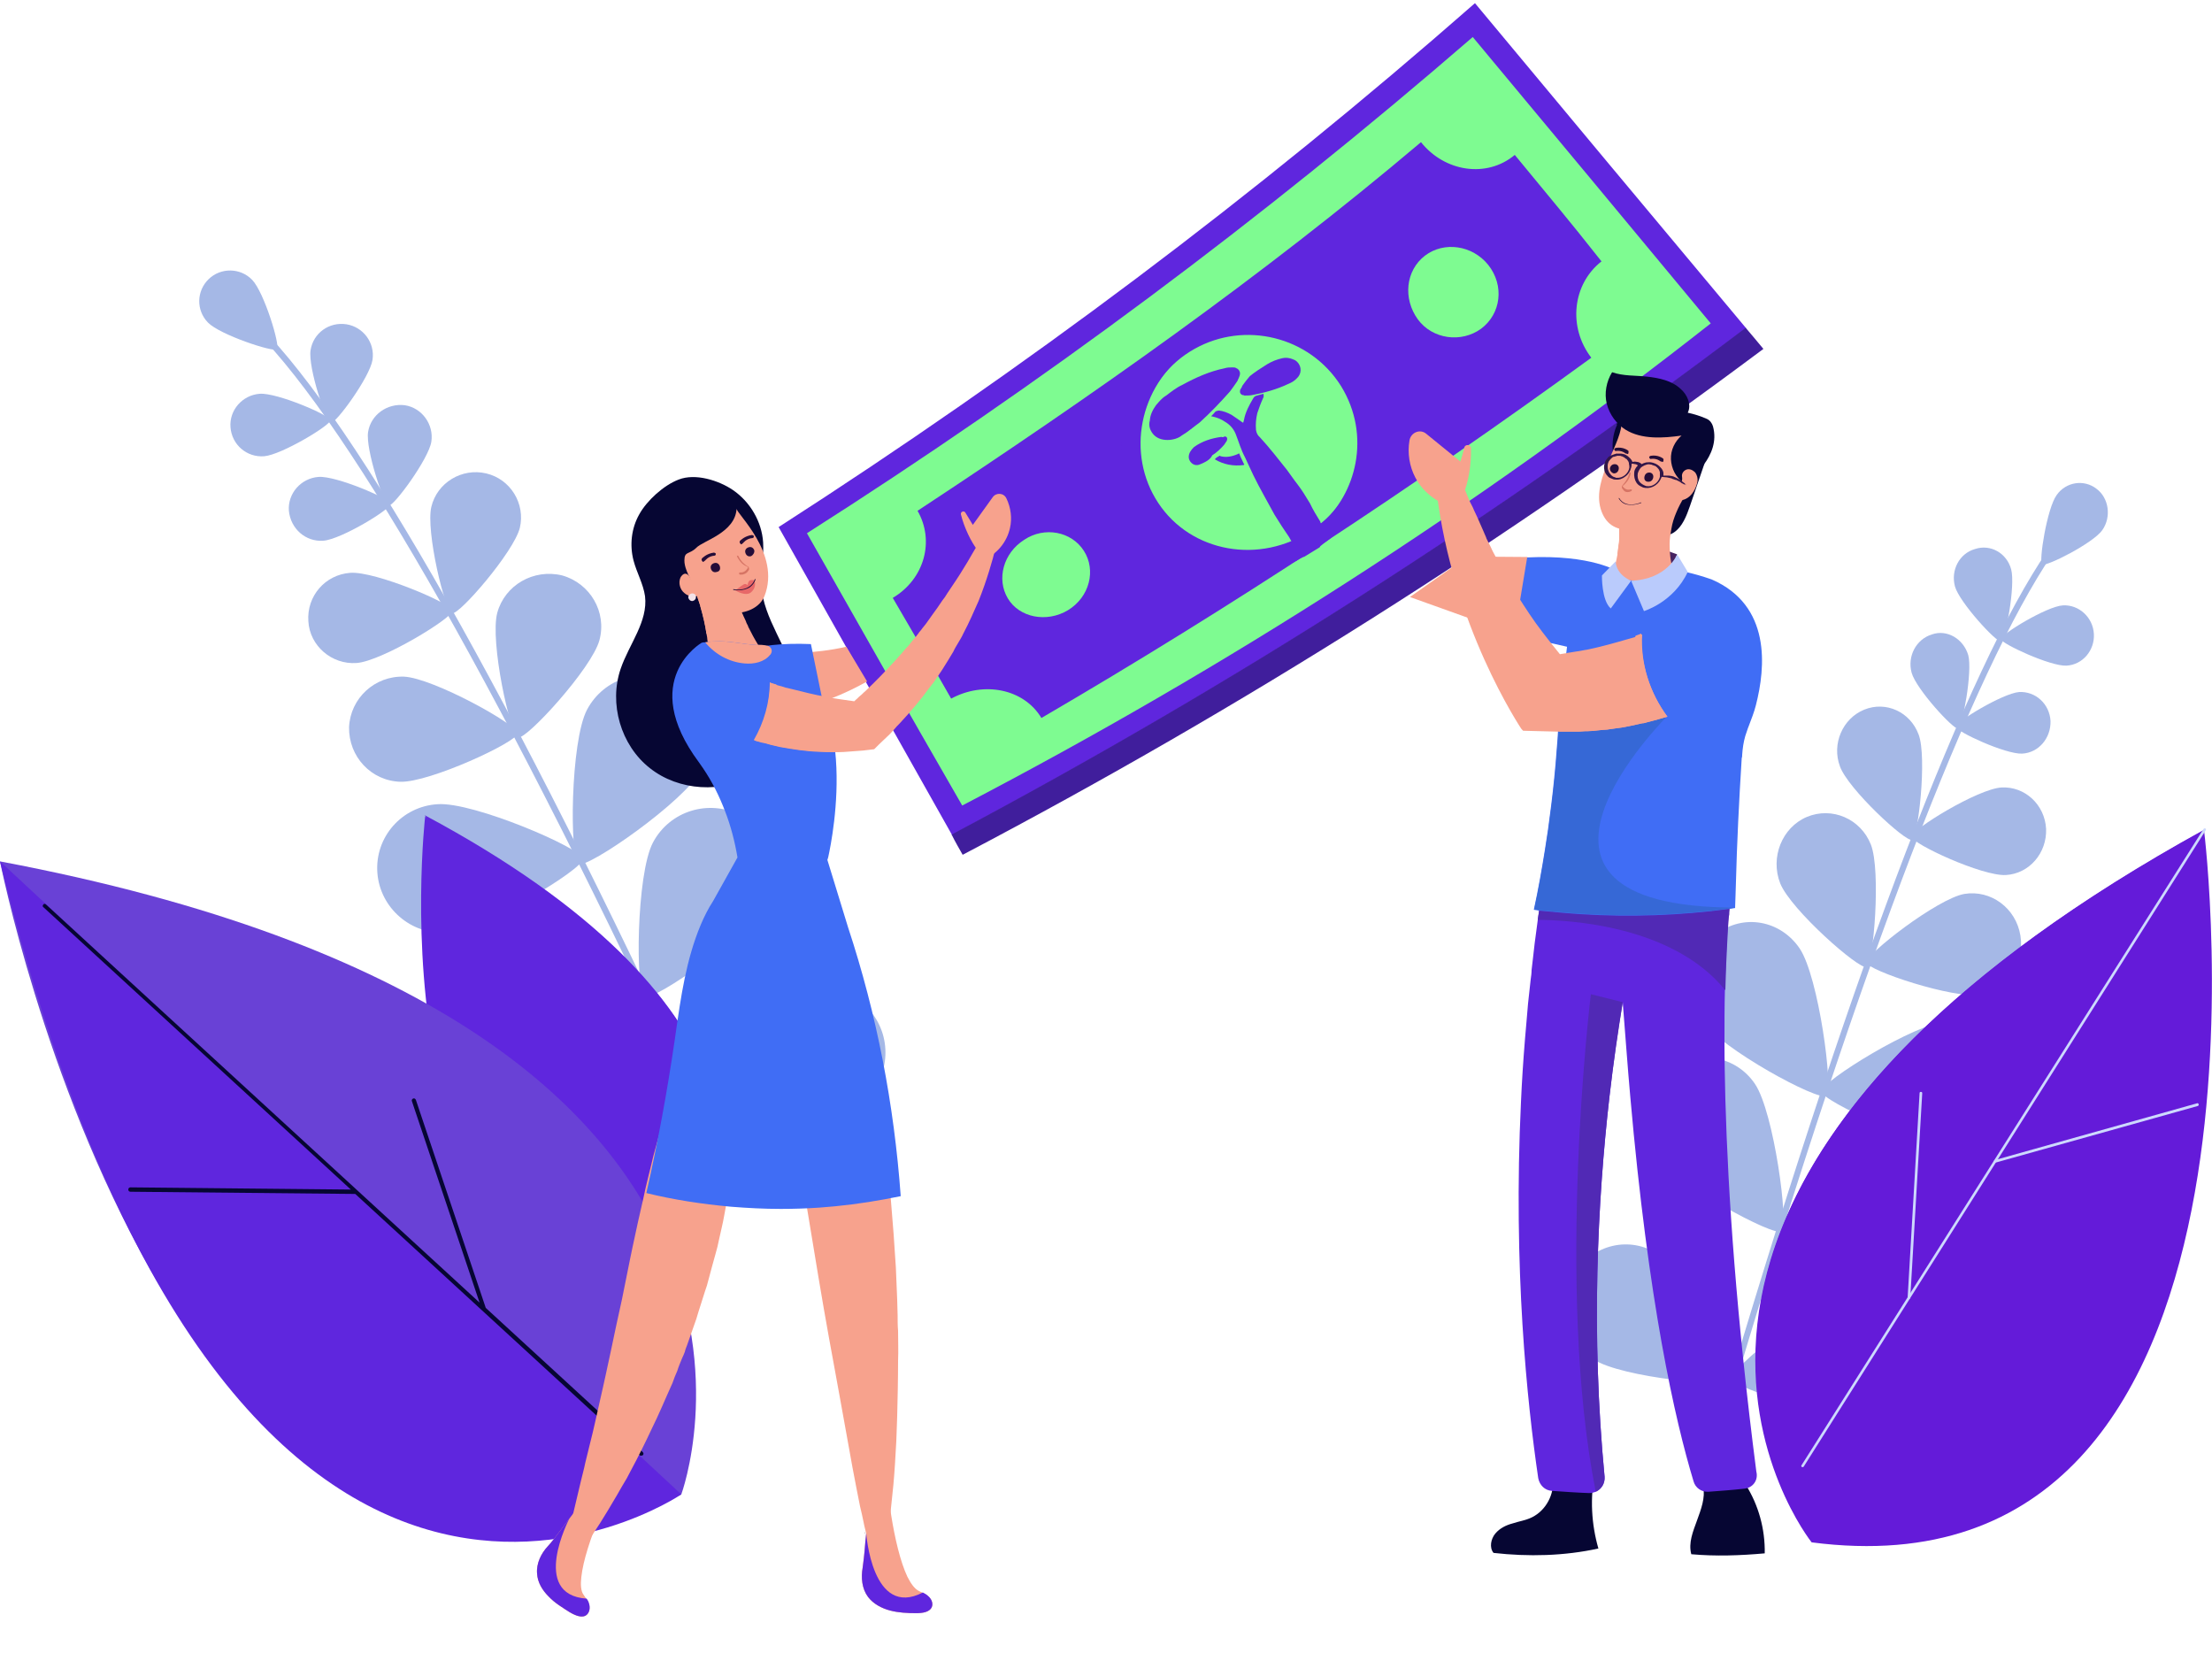 <svg width="317" height="238" viewBox="0 0 317 238" fill="none" xmlns="http://www.w3.org/2000/svg">
<g clip-path="url(#clip0_1:1674)">
<path d="M248.401 197.932H248.338C248.148 197.869 248.021 197.617 248.084 197.365C265.9 137.737 281.94 95.694 293.415 78.928C293.669 78.55 293.859 78.297 293.922 78.171C294.049 77.982 294.303 77.856 294.493 77.982C294.683 78.108 294.746 78.361 294.683 78.55C294.62 78.739 294.429 78.991 294.112 79.432C282.764 96.135 266.66 138.115 248.908 197.617C248.782 197.869 248.591 197.995 248.401 197.932Z" fill="#A5B8E6"/>
<path d="M301.277 75.965C299.945 77.856 293.162 81.26 292.654 80.882C292.147 80.504 293.352 72.814 294.747 70.923C296.078 69.032 298.677 68.653 300.453 70.04C302.228 71.364 302.608 74.074 301.277 75.965Z" fill="#A5B8E6"/>
<path d="M288.217 81.575C288.851 83.907 287.392 91.723 286.758 91.912C286.124 92.101 280.799 86.302 280.165 84.033C279.531 81.701 280.799 79.306 283.018 78.676C285.237 77.919 287.583 79.243 288.217 81.575Z" fill="#A5B8E6"/>
<path d="M296.141 95.379C293.859 95.505 286.822 92.227 286.758 91.597C286.695 90.904 293.352 86.87 295.634 86.744C297.917 86.618 299.945 88.445 300.072 90.841C300.199 93.173 298.487 95.253 296.141 95.379Z" fill="#A5B8E6"/>
<path d="M268.119 121.033C269.577 124.752 268.499 138.115 267.485 138.556C266.47 138.997 256.643 130.362 255.122 126.58C253.663 122.861 255.375 118.575 258.926 117.062C262.539 115.549 266.66 117.314 268.119 121.033Z" fill="#A5B8E6"/>
<path d="M283.778 142.527C279.974 143.157 267.675 139.06 267.485 137.926C267.294 136.791 277.629 128.786 281.496 128.093C285.3 127.462 288.914 130.11 289.548 134.081C290.182 138.115 287.582 141.897 283.778 142.527Z" fill="#A5B8E6"/>
<path d="M257.911 135.909C260.637 139.943 262.793 156.205 261.715 157.024C260.637 157.844 246.626 150.28 243.9 146.246C241.174 142.212 242.125 136.665 245.992 133.829C249.859 130.866 255.185 131.875 257.911 135.909Z" fill="#A5B8E6"/>
<path d="M280.291 164.084C275.536 164.399 261.081 157.781 261.018 156.394C260.954 155.007 274.522 146.561 279.214 146.309C283.969 145.994 288.026 149.776 288.343 154.692C288.597 159.546 285.046 163.769 280.291 164.084Z" fill="#A5B8E6"/>
<path d="M251.508 155.322C254.234 159.356 256.39 175.619 255.312 176.438C254.234 177.257 240.223 169.694 237.496 165.66C234.77 161.626 235.721 156.079 239.589 153.242C243.456 150.343 248.782 151.288 251.508 155.322Z" fill="#A5B8E6"/>
<path d="M273.888 183.498C269.133 183.813 254.678 177.195 254.614 175.808C254.551 174.421 268.119 165.975 272.81 165.723C277.565 165.408 281.623 169.189 281.94 174.106C282.193 178.959 278.643 183.183 273.888 183.498Z" fill="#A5B8E6"/>
<path d="M237.623 179.716C241.617 182.363 249.606 196.545 248.845 197.743C248.148 198.94 232.361 197.428 228.367 194.78C224.373 192.133 223.168 186.586 225.704 182.426C228.303 178.266 233.629 177.068 237.623 179.716Z" fill="#A5B8E6"/>
<path d="M268.182 202.722C263.49 203.668 248.401 198.941 248.148 197.554C247.894 196.167 260.32 186.082 265.012 185.137C269.704 184.191 274.205 187.406 275.029 192.259C275.917 197.176 272.874 201.84 268.182 202.722Z" fill="#A5B8E6"/>
<path d="M282.067 93.866C282.701 96.198 281.242 104.141 280.608 104.393C279.974 104.582 274.585 98.72 273.951 96.388C273.317 94.055 274.585 91.597 276.868 90.904C279.023 90.147 281.369 91.534 282.067 93.866Z" fill="#A5B8E6"/>
<path d="M289.801 107.985C287.456 108.112 280.355 104.834 280.291 104.141C280.228 103.447 287.012 99.35 289.358 99.161C291.703 99.035 293.732 100.863 293.859 103.321C293.922 105.779 292.147 107.859 289.801 107.985Z" fill="#A5B8E6"/>
<path d="M274.966 105.275C276.17 108.49 274.902 119.962 274.015 120.34C273.127 120.718 264.822 113.028 263.681 109.813C262.476 106.599 264.061 102.943 267.168 101.682C270.274 100.422 273.761 101.997 274.966 105.275Z" fill="#A5B8E6"/>
<path d="M287.456 125.382C284.095 125.571 274.015 120.907 273.951 119.898C273.888 118.89 283.461 113.028 286.822 112.839C290.182 112.65 293.035 115.297 293.225 118.764C293.352 122.231 290.816 125.193 287.456 125.382Z" fill="#A5B8E6"/>
<path d="M259.623 221.002C259.623 221.002 220.125 171.648 315.859 118.953C315.859 119.016 329.807 230.141 259.623 221.002Z" fill="#641BD9"/>
<path d="M315.986 118.828L255.82 214.069C248.846 198.752 241.491 159.798 315.986 118.828Z" fill="#641BD9"/>
<path d="M258.355 210.223C258.292 210.223 258.292 210.223 258.228 210.223C258.165 210.16 258.102 210.034 258.165 209.971L315.796 118.764C315.859 118.701 315.986 118.638 316.049 118.701C316.113 118.764 316.176 118.89 316.113 118.953L258.482 210.16C258.482 210.16 258.419 210.223 258.355 210.223Z" fill="#CDD9FD"/>
<path d="M285.934 166.605C285.871 166.605 285.744 166.542 285.744 166.479C285.744 166.353 285.744 166.29 285.871 166.227L314.844 158.096C314.908 158.033 315.035 158.096 315.098 158.222C315.098 158.348 315.098 158.411 314.971 158.474L285.934 166.605Z" fill="#CDD9FD"/>
<path d="M273.571 186.145C273.444 186.145 273.381 186.082 273.381 185.956L275.093 156.646C275.093 156.52 275.156 156.457 275.283 156.457C275.41 156.457 275.473 156.52 275.473 156.646L273.761 185.956C273.761 186.082 273.634 186.145 273.571 186.145Z" fill="#CDD9FD"/>
<path d="M102.581 163.958H102.644C102.898 163.832 102.961 163.58 102.835 163.39C75.89 104.645 53.066 63.8 38.61 48.168C38.293 47.853 38.04 47.601 37.976 47.412C37.85 47.223 37.533 47.16 37.342 47.286C37.152 47.412 37.089 47.727 37.216 47.916C37.342 48.105 37.533 48.357 37.913 48.735C52.305 64.241 75.065 105.086 102.01 163.643C102.137 163.895 102.391 163.958 102.581 163.958Z" fill="#A5B8E6"/>
<path d="M29.798 46.214C31.51 47.979 39.181 50.5 39.688 50.059C40.196 49.555 37.85 41.865 36.138 40.1C34.426 38.335 31.637 38.335 29.925 39.974C28.149 41.676 28.086 44.449 29.798 46.214Z" fill="#A5B8E6"/>
<path d="M44.507 50.185C44.126 52.643 46.726 60.459 47.423 60.586C48.121 60.712 53.002 54.03 53.383 51.572C53.763 49.114 52.051 46.844 49.642 46.466C47.17 46.088 44.887 47.727 44.507 50.185Z" fill="#A5B8E6"/>
<path d="M37.85 65.376C40.322 65.187 47.423 60.901 47.36 60.207C47.296 59.514 39.688 56.236 37.216 56.425C34.743 56.614 32.841 58.758 33.031 61.216C33.222 63.737 35.377 65.565 37.85 65.376Z" fill="#A5B8E6"/>
<path d="M71.261 87.815C70.184 91.849 73.1 105.338 74.305 105.653C75.446 105.968 84.829 95.757 85.907 91.723C86.985 87.689 84.576 83.592 80.581 82.457C76.46 81.449 72.339 83.844 71.261 87.815Z" fill="#A5B8E6"/>
<path d="M57.377 112.019C61.561 112.145 74.178 106.284 74.178 105.086C74.241 103.888 62.068 97.144 57.884 96.955C53.7 96.829 50.213 100.043 50.022 104.203C49.959 108.427 53.192 111.893 57.377 112.019Z" fill="#A5B8E6"/>
<path d="M84.132 101.682C81.723 106.221 81.596 123.113 82.927 123.806C84.195 124.5 98.207 114.793 100.552 110.255C102.962 105.716 101.186 100.169 96.685 97.774C92.12 95.442 86.541 97.144 84.132 101.682Z" fill="#A5B8E6"/>
<path d="M63.97 133.639C69.106 133.324 83.688 124.5 83.561 123.05C83.434 121.6 67.838 114.856 62.702 115.234C57.567 115.549 53.7 119.962 54.08 125.067C54.46 130.11 58.898 133.955 63.97 133.639Z" fill="#A5B8E6"/>
<path d="M93.578 120.718C91.169 125.256 91.042 142.149 92.374 142.842C93.642 143.535 107.653 133.829 109.999 129.29C112.408 124.752 110.633 119.205 106.132 116.81C101.567 114.478 95.988 116.18 93.578 120.718Z" fill="#A5B8E6"/>
<path d="M73.417 152.675C78.553 152.36 93.135 143.535 93.008 142.086C92.881 140.636 77.285 133.892 72.149 134.27C67.014 134.585 63.146 138.997 63.527 144.103C63.907 149.145 68.345 152.99 73.417 152.675Z" fill="#A5B8E6"/>
<path d="M111.711 143.724C107.78 147.002 101.186 162.571 102.074 163.706C103.025 164.84 119.636 161.121 123.566 157.907C127.497 154.629 128.004 148.83 124.771 144.922C121.474 141.014 115.642 140.51 111.711 143.724Z" fill="#A5B8E6"/>
<path d="M82.04 171.585C87.175 171.9 102.708 164.966 102.835 163.517C102.898 162.067 88.253 153.431 83.117 153.116C77.982 152.801 73.607 156.709 73.29 161.815C73.037 166.92 76.968 171.27 82.04 171.585Z" fill="#A5B8E6"/>
<path d="M52.749 61.909C52.368 64.367 55.031 72.372 55.728 72.435C56.426 72.561 61.434 65.754 61.815 63.296C62.195 60.838 60.483 58.442 58.011 58.064C55.475 57.749 53.129 59.451 52.749 61.909Z" fill="#A5B8E6"/>
<path d="M46.345 77.478C48.881 77.289 56.045 72.94 55.982 72.183C55.919 71.49 48.184 68.149 45.648 68.338C43.112 68.527 41.21 70.734 41.4 73.192C41.654 75.776 43.809 77.667 46.345 77.478Z" fill="#A5B8E6"/>
<path d="M61.815 72.624C60.991 76.091 63.78 87.689 64.795 87.878C65.809 88.13 73.607 79.117 74.495 75.65C75.319 72.183 73.164 68.653 69.677 67.834C66.19 67.015 62.639 69.158 61.815 72.624Z" fill="#A5B8E6"/>
<path d="M51.1 95.001C54.714 94.749 64.922 88.509 64.858 87.5C64.795 86.492 53.763 81.827 50.213 82.079C46.599 82.331 43.936 85.42 44.19 89.013C44.38 92.543 47.55 95.253 51.1 95.001Z" fill="#A5B8E6"/>
<path d="M98.841 183.877C98.841 183.877 124.518 150.974 60.927 117C60.927 116.937 52.622 190.432 98.841 183.877Z" fill="#5F26DE"/>
<path d="M60.864 116.81L101.313 179.212C105.815 169.063 110.379 143.283 60.864 116.81Z" fill="#5F26DE"/>
<path d="M97.636 214.131C97.636 214.131 122.742 146.561 0 123.428C0 123.428 24.789 248.925 97.636 214.131Z" fill="#6941D6"/>
<path d="M0 123.428L97.636 214.131C97.636 214.131 33.348 257.875 0 123.428Z" fill="#5F26DE"/>
<path d="M92.12 208.08L69.613 187.406L59.596 157.592C59.533 157.466 59.406 157.339 59.216 157.402C59.089 157.466 58.962 157.592 59.026 157.781L68.726 186.649L6.594 129.605C6.467 129.479 6.277 129.479 6.213 129.605C6.086 129.731 6.086 129.921 6.213 129.984L50.276 170.45L18.703 170.135C18.513 170.135 18.386 170.261 18.386 170.45C18.386 170.639 18.513 170.765 18.703 170.765L50.91 171.08L91.677 208.521C91.74 208.584 91.803 208.584 91.93 208.584C91.993 208.584 92.057 208.521 92.12 208.521C92.247 208.395 92.247 208.206 92.12 208.08Z" fill="#060633"/>
<path d="M191.468 80.188C189.249 75.65 186.586 71.049 183.67 66.447C180.817 61.783 177.774 57.371 174.857 53.337C184.431 47.853 193.75 39.848 197.681 34.616C201.612 39.785 205.416 45.269 209.03 51.131C212.58 56.867 215.877 62.855 218.667 68.654C212.263 69.536 200.724 74.2 191.468 80.188Z" fill="#7EFB91"/>
<path d="M250.24 47.034C213.975 74.453 176.506 98.342 136.437 119.646C126.483 101.997 121.538 93.173 111.584 75.524C146.961 52.77 179.676 28.25 211.376 0.453C226.845 19.047 234.643 28.376 250.24 47.034Z" fill="#5F26DE"/>
<path d="M115.642 76.406C124.518 92.038 128.956 99.917 137.895 115.423C175.618 95.757 211.756 72.624 245.168 46.34C231.537 29.889 224.69 21.695 211.059 5.306C180.753 31.528 149.497 54.849 115.642 76.406ZM229.508 37.453C225.324 40.73 224.69 46.907 228.05 51.257C202.5 69.851 176.569 86.933 149.244 102.88C146.708 98.657 140.938 97.585 136.31 100.106C133.013 94.308 131.301 91.471 127.941 85.672C132.506 82.962 133.964 77.478 131.492 73.192C156.471 56.74 180.753 39.722 203.641 20.371C207.064 24.657 213.087 25.54 217.082 22.199C222.154 28.376 224.69 31.339 229.508 37.453Z" fill="#7EFB91"/>
<path d="M170.229 50.374C163.255 55.354 161.353 65.061 165.981 72.057C170.673 79.18 180.563 80.945 187.981 75.965C195.462 71.049 197.111 61.09 191.912 54.03C186.84 46.971 177.203 45.395 170.229 50.374Z" fill="#7EFB91"/>
<path d="M155.33 78.928C157.105 81.701 156.154 85.546 153.047 87.437C150.004 89.265 146.073 88.509 144.425 85.735C142.777 82.962 143.791 79.243 146.771 77.352C149.687 75.398 153.555 76.154 155.33 78.928Z" fill="#7EFB91"/>
<path d="M213.278 37.957C215.623 40.919 215.116 44.954 212.263 47.097C209.41 49.177 205.289 48.609 203.197 45.773C201.041 42.81 201.422 38.776 204.211 36.633C206.938 34.553 210.995 35.121 213.278 37.957Z" fill="#7EFB91"/>
<path d="M252.712 49.996C216.131 77.289 178.407 101.241 137.958 122.483C137.324 121.348 137.007 120.844 136.373 119.583C176.569 98.216 213.912 74.389 250.176 46.971C251.254 48.231 251.761 48.861 252.712 49.996Z" fill="#401E9C"/>
<path d="M170.229 48.168C177.14 44.449 185.572 45.584 191.214 51.068C192.673 52.454 193.75 54.03 194.701 55.732C196.603 59.577 197.111 63.548 196.16 67.834C195.335 71.301 193.624 74.263 191.024 76.785C190.517 77.352 189.82 77.73 189.249 78.234C189.186 78.297 189.186 78.297 189.122 78.424C188.425 78.865 187.664 79.306 186.967 79.747C186.586 79.873 186.142 80.125 185.762 80.377C184.177 81.134 182.529 81.512 180.69 81.701C179.168 81.953 177.52 81.827 176.062 81.575C173.843 81.26 171.687 80.567 169.658 79.369C167.82 78.361 166.235 76.911 164.84 75.398C164.206 74.579 163.699 73.696 163.192 72.94C162.621 71.994 162.114 70.986 161.733 70.04C160.719 67.078 160.465 64.115 160.909 61.153C161.29 58.632 162.177 56.425 163.509 54.345C164.586 52.581 165.918 51.194 167.503 49.87C167.82 49.555 168.137 49.366 168.517 49.177C169.215 48.798 169.722 48.483 170.229 48.168ZM181.007 57.056C180.69 57.749 180.436 58.442 180.183 59.199C179.993 60.018 179.929 60.712 179.993 61.594C180.056 62.035 180.246 62.413 180.563 62.666C181.958 64.178 183.163 65.754 184.431 67.33C185.001 68.086 185.445 68.78 185.952 69.41C186.586 70.229 187.157 71.175 187.727 72.12C188.171 73.066 188.678 73.885 189.186 74.705C189.249 74.768 189.186 74.957 189.376 75.02C194.258 70.86 196.603 62.477 192.165 55.291C187.664 48.168 178.344 45.962 171.18 49.996C163.762 54.156 161.099 63.548 165.094 70.986C169.151 78.739 178.281 81.071 185.255 77.856C185.065 77.541 184.874 77.226 184.748 76.974C184.05 75.965 183.353 74.894 182.655 73.759C181.641 71.868 180.563 70.04 179.612 68.086C179.232 67.267 178.788 66.321 178.408 65.502C177.837 64.43 177.52 63.296 177.076 62.161C176.759 61.405 176.252 60.838 175.491 60.396C175.047 60.081 174.413 59.829 173.843 59.703C173.716 59.64 173.589 59.703 173.589 59.64C173.716 59.451 173.97 59.262 174.096 59.073C174.223 58.884 174.413 58.884 174.667 58.821C175.301 58.884 175.935 59.136 176.506 59.451C176.949 59.766 177.457 60.081 177.964 60.459C178.091 60.523 178.154 60.586 178.154 60.586C178.217 60.459 178.217 60.333 178.281 60.144C178.471 59.073 179.042 58.001 179.612 57.056C179.676 56.93 179.739 56.867 179.929 56.741C180.31 56.614 180.627 56.551 181.07 56.425C181.134 56.867 181.07 56.93 181.007 57.056Z" fill="#5F26DE"/>
<path d="M169.341 62.413C168.898 62.792 168.073 63.044 167.313 63.044C166.488 63.044 165.728 62.792 165.22 62.161C164.777 61.594 164.586 60.964 164.777 60.27C164.84 59.388 165.22 58.695 165.664 58.064C166.108 57.56 166.488 57.056 167.122 56.678C167.883 56.11 168.581 55.543 169.405 55.165C171.37 54.093 173.336 53.211 175.491 52.77C175.872 52.644 176.252 52.644 176.632 52.644C176.886 52.644 177.013 52.644 177.203 52.77C177.52 52.896 177.71 53.211 177.71 53.526C177.71 53.841 177.457 54.282 177.33 54.597C176.949 55.165 176.632 55.606 176.252 56.11C174.857 57.686 173.462 59.136 171.941 60.523C170.99 61.216 170.292 61.846 169.341 62.413Z" fill="#5F26DE"/>
<path d="M181.578 52.202C182.212 51.824 182.909 51.509 183.797 51.32C184.431 51.194 185.001 51.32 185.635 51.635C186.459 52.202 186.65 53.274 186.016 54.03C185.572 54.535 185.191 54.787 184.557 55.039C182.972 55.795 181.134 56.299 179.422 56.614C179.105 56.678 178.725 56.678 178.344 56.678C178.217 56.614 178.217 56.614 178.091 56.614C177.837 56.551 177.647 56.299 177.71 55.984C177.71 55.732 177.964 55.606 178.027 55.291C178.344 54.85 178.661 54.408 179.105 53.904C179.802 53.337 180.563 52.833 181.578 52.202Z" fill="#5F26DE"/>
<path d="M172.829 66.132C172.512 66.321 172.195 66.448 171.878 66.573C170.99 66.889 170.356 66.069 170.356 65.502C170.356 64.935 170.673 64.493 171.117 64.052C172.258 63.233 173.589 62.792 175.048 62.602C175.174 62.666 175.301 62.666 175.491 62.539C175.872 62.539 175.935 62.855 175.808 63.17C175.682 63.359 175.555 63.548 175.428 63.737C174.921 64.304 174.414 64.809 173.716 65.25C173.526 65.691 173.146 65.943 172.829 66.132Z" fill="#5F26DE"/>
<path d="M174.096 65.817C174.223 65.628 174.413 65.502 174.667 65.376C174.73 65.313 174.857 65.25 174.921 65.376C175.745 65.565 176.506 65.439 177.393 65.061C177.583 64.935 177.583 64.935 177.647 65.124C177.837 65.628 178.091 66.069 178.281 66.511C178.344 66.574 178.344 66.574 178.217 66.637C176.759 66.826 175.364 66.574 174.096 65.817Z" fill="#5F26DE"/>
<path d="M218.857 79.81L210.298 79.747L202.056 85.546L217.018 90.904C217.018 90.967 223.104 85.735 218.857 79.81Z" fill="#F7A28D"/>
<path d="M217.018 90.967L230.142 93.929C230.142 93.929 234.326 89.328 231.854 81.89C231.854 81.89 228.113 79.432 218.857 79.873L217.018 90.967Z" fill="#406DF5"/>
<path d="M250.176 212.745C252.015 215.644 252.966 219.111 252.902 222.578C249.415 222.893 245.865 223.019 242.378 222.704C241.934 221.065 242.632 219.426 243.202 217.85C243.773 216.274 244.407 214.636 244.09 212.997C245.992 212.808 248.211 212.682 250.176 212.745Z" fill="#060633"/>
<path d="M228.557 211.043C227.86 214.636 228.05 218.354 229.064 221.884C224.182 222.956 219.047 223.082 214.038 222.514C213.404 221.758 213.658 220.497 214.292 219.741C214.926 218.985 215.814 218.543 216.765 218.291C217.716 217.976 218.667 217.85 219.554 217.409C221.583 216.4 222.788 214.068 222.534 211.862C224.246 210.917 226.655 210.791 228.557 211.043Z" fill="#060633"/>
<path d="M249.986 213.312C248.274 213.501 246.562 213.627 244.851 213.753C243.836 213.816 242.949 213.186 242.695 212.24C240.032 203.416 236.228 186.712 233.629 157.087C233.248 152.864 232.931 148.326 232.551 143.599C231.854 147.633 231.22 152.171 230.649 157.15C228.937 172.152 227.986 191.062 229.952 211.61C230.015 212.555 229.508 213.375 228.684 213.753C228.367 213.879 228.05 213.942 227.733 213.942C225.957 213.879 224.182 213.753 222.407 213.627C221.393 213.564 220.632 212.808 220.442 211.799C218.857 201.021 216.828 181.796 217.969 157.907C218.096 155.007 218.286 152.045 218.54 148.956C218.666 147.254 218.857 145.553 218.983 143.788C219.11 142.653 219.237 141.518 219.364 140.321C219.427 139.88 219.491 139.438 219.491 138.997C219.617 137.737 219.808 136.476 219.934 135.152C220.061 134.018 220.251 132.946 220.378 131.812V131.749C220.632 130.047 220.885 128.282 221.139 126.58C221.266 125.761 221.393 125.004 221.519 124.185C221.519 124.059 221.583 123.996 221.583 123.87C221.646 123.428 221.71 122.987 221.836 122.609L232.361 122.357L248.591 122.042C248.464 123.176 248.274 124.689 248.084 126.706C248.021 127.147 248.021 127.588 247.957 128.03C247.957 128.093 247.957 128.219 247.957 128.282C247.894 129.038 247.83 129.795 247.767 130.677C247.767 130.866 247.767 131.055 247.704 131.244C247.64 131.749 247.64 132.316 247.577 132.883C247.513 134.396 247.387 136.098 247.323 137.926C247.323 138.556 247.26 139.123 247.26 139.754C247.26 140.447 247.196 141.14 247.196 141.834C247.133 144.166 247.133 146.75 247.133 149.524C247.133 152.045 247.196 154.692 247.26 157.529C247.64 171.143 248.845 188.729 251.698 210.854C252.015 212.114 251.191 213.186 249.986 213.312Z" fill="#5F26DE"/>
<path d="M228.684 213.753C229.508 213.375 230.015 212.555 229.952 211.61C227.986 191.062 228.937 172.089 230.649 157.15C231.22 152.171 231.917 147.633 232.551 143.599L227.986 142.464C227.986 142.464 222.851 184.38 228.684 213.753Z" fill="#5129B5"/>
<path d="M248.655 122.105C248.528 123.239 248.338 124.752 248.147 126.769C248.084 127.21 248.084 127.651 248.021 128.093C248.021 128.156 248.021 128.282 248.021 128.345C247.957 129.101 247.894 129.858 247.83 130.74C247.83 130.929 247.83 131.118 247.767 131.307C247.704 131.812 247.704 132.379 247.64 132.946C247.577 134.459 247.45 136.161 247.387 137.989C247.387 138.619 247.323 139.186 247.323 139.817C247.323 140.51 247.26 141.203 247.26 141.897C239.715 132.568 224.689 131.812 220.378 131.812C220.632 130.11 220.885 128.345 221.139 126.643C221.266 125.824 221.393 125.067 221.519 124.248C221.519 124.122 221.583 124.059 221.583 123.933C221.646 123.491 221.71 123.05 221.836 122.672L232.361 122.42L248.655 122.105Z" fill="#5129B5"/>
<path d="M240.349 79.432L238.764 78.865L239.335 81.953L240.349 79.432Z" fill="#462260"/>
<path d="M251.634 101.052C251.381 102.06 251 103.006 250.62 104.014C250.43 104.456 250.303 104.96 250.113 105.464C249.859 106.347 249.732 107.229 249.669 108.175C249.669 108.301 249.669 108.49 249.606 108.616C249.225 114.541 248.908 121.159 248.781 126.265C248.718 127.651 248.718 128.975 248.655 130.11C248.401 130.173 248.084 130.173 247.83 130.236C240.793 131.181 233.629 131.433 226.591 130.992C224.626 130.866 222.661 130.677 220.632 130.488C220.378 130.425 220.061 130.425 219.808 130.362C220.442 127.462 220.949 124.563 221.393 121.789C221.519 120.844 221.71 119.835 221.836 118.89C221.9 118.386 221.963 117.882 222.027 117.44C222.787 111.957 223.168 106.914 223.421 102.502L223.802 99.098L224.563 92.732L225.514 84.349C226.465 83.907 227.479 83.403 228.176 83.088C228.62 82.899 229.064 82.71 229.508 82.458C230.015 82.205 230.586 81.953 231.093 81.701C231.156 81.701 231.156 81.638 231.22 81.638C231.346 81.575 231.537 81.512 231.663 81.449C232.931 80.882 234.136 80.314 235.277 79.747C236.482 80.251 237.75 80.756 238.954 81.197C239.018 81.197 239.018 81.197 239.081 81.26C239.208 81.323 239.335 81.386 239.462 81.386C239.462 81.386 239.525 81.386 239.525 81.449C239.652 81.512 239.779 81.575 239.905 81.638C239.905 81.638 239.969 81.638 239.969 81.701C240.096 81.701 240.666 81.764 241.681 82.016C241.744 82.016 241.744 82.016 241.807 82.016C242.695 82.205 243.836 82.521 245.294 83.025C253.853 86.744 253.029 95.631 251.634 101.052Z" fill="#406DF5"/>
<path d="M244.28 66.385C243.583 68.401 242.885 70.482 242.188 72.499C241.681 73.948 241.11 75.461 239.905 76.281C238.764 77.037 237.116 76.974 235.975 76.218C237.75 74.768 239.208 72.877 240.032 70.734C240.413 69.725 240.73 68.654 241.364 67.771C241.934 66.826 243.202 66.195 244.28 66.385Z" fill="#060633"/>
<path d="M230.839 82.647C233.883 83.403 237.116 83.529 240.159 82.962C239.525 81.386 239.272 79.684 239.272 77.982V77.919C239.272 77.226 239.398 76.47 239.525 75.776C239.652 74.957 239.906 74.2 240.223 73.444C240.54 72.688 240.92 71.931 241.364 71.238C240.793 71.175 240.223 71.175 239.589 71.175C236.545 71.301 233.502 72.499 231.981 74.768C232.044 75.461 232.044 76.154 232.044 76.911C232.044 77.226 232.044 77.541 231.981 77.856C231.917 78.234 231.917 78.676 231.854 79.054C231.854 79.18 231.79 79.306 231.79 79.495C231.727 79.81 231.664 80.125 231.6 80.441C231.347 81.134 231.156 81.953 230.839 82.647Z" fill="#F7A28D"/>
<path d="M231.854 78.991C231.854 79.117 231.79 79.243 231.79 79.432C238.574 79.684 240.413 71.553 240.413 71.553L239.652 71.175C236.609 71.301 233.565 72.499 232.044 74.768C232.107 75.461 232.107 76.154 232.107 76.911C232.107 77.226 232.107 77.541 232.044 77.856C231.917 78.234 231.917 78.613 231.854 78.991Z" fill="#F7A28D"/>
<path d="M231.727 60.901C230.839 62.855 230.903 65.25 231.854 67.204C232.171 65.691 232.551 64.241 232.868 62.792C232.995 62.098 233.122 61.279 232.678 60.775C232.551 60.586 232.297 60.523 232.107 60.523C231.854 60.523 231.6 60.712 231.727 60.901Z" fill="#060633"/>
<path d="M232.361 60.27C232.678 63.296 228.113 68.465 229.381 72.877C230.015 75.02 231.473 76.028 233.756 75.902C236.038 75.776 237.306 75.776 238.701 74.074C241.3 70.86 242.568 66.573 242.061 62.477C239.335 60.838 235.531 59.955 232.361 60.27Z" fill="#F7A28D"/>
<path d="M240.349 79.432C240.349 79.432 238.954 83.025 233.756 83.214L235.594 87.563C235.594 87.563 239.842 86.302 241.871 81.953L240.349 79.432Z" fill="#BACBFC"/>
<path d="M233.756 83.214C233.756 83.214 231.663 82.458 231.537 80.441L229.571 82.458C229.571 82.458 229.508 86.05 230.839 87.185L233.756 83.214Z" fill="#BACBFC"/>
<path d="M241.744 68.969C241.554 69.032 241.427 69.095 241.237 69.158C240.159 68.401 239.525 67.141 239.462 65.817C239.398 64.493 240.032 63.233 240.983 62.413C238.32 62.792 235.277 62.981 232.995 61.594C231.663 60.775 230.649 59.388 230.269 57.875C229.888 56.362 230.205 54.66 231.029 53.337C232.678 53.904 234.326 53.778 236.038 53.967C237.75 54.156 239.588 54.535 240.856 55.732C241.807 56.551 242.441 58.001 241.871 59.136C242.758 59.325 243.773 59.64 244.597 60.018C245.041 60.207 245.358 60.648 245.485 61.09C246.689 65.439 241.998 68.78 241.744 68.969Z" fill="#060633"/>
<path d="M241.047 68.275C240.983 67.834 241.3 67.393 241.744 67.267C242.188 67.141 242.632 67.393 242.949 67.708C243.202 68.086 243.329 68.528 243.266 68.969C243.202 69.41 243.012 69.851 242.822 70.229C242.505 70.797 242.061 71.301 241.427 71.553C240.793 71.805 240.032 71.679 239.588 71.175C240.286 70.292 241.237 69.41 241.047 68.275Z" fill="#F7A28D"/>
<path d="M209.664 70.923C210.424 69.221 210.868 66.573 210.805 64.241C210.805 63.674 209.981 63.611 209.854 64.115C209.664 64.935 209.41 65.754 209.283 66.132L204.401 62.161C203.514 61.405 202.182 61.972 201.992 63.107C201.675 64.935 201.992 66.826 202.816 68.401C204.021 70.734 206.43 72.436 209.03 72.814C209.347 72.246 209.41 71.553 209.664 70.923Z" fill="#F7A28D"/>
<path d="M248.718 130.047C248.465 130.11 248.148 130.11 247.894 130.173C240.857 131.118 233.692 131.37 226.655 130.929C224.69 130.803 222.724 130.614 220.695 130.425C220.442 130.362 220.125 130.362 219.871 130.299C220.505 127.399 221.012 124.5 221.456 121.726C221.583 120.781 221.773 119.772 221.9 118.827C221.963 118.323 222.027 117.818 222.09 117.377C222.851 111.893 223.231 106.851 223.485 102.439L223.865 99.035L238.891 102.628C238.955 102.691 211.185 129.984 248.718 130.047Z" fill="#3668D6"/>
<path d="M238.955 102.691C238.13 102.943 237.179 103.195 236.228 103.447L235.975 103.51C235.785 103.573 235.594 103.636 235.341 103.636L234.517 103.825L233.629 104.015C233.312 104.078 232.995 104.141 232.678 104.204L230.903 104.456C230.522 104.519 230.079 104.582 229.698 104.582C229.508 104.582 229.318 104.645 229.064 104.645C228.557 104.708 227.986 104.771 227.479 104.771H227.162L226.211 104.834C225.958 104.834 225.767 104.834 225.514 104.834C225.387 104.834 225.324 104.834 225.197 104.834C224.943 104.834 224.753 104.834 224.499 104.834C224.119 104.834 223.739 104.834 223.295 104.834H223.231L218.286 104.708C218.286 104.708 218.223 104.645 218.159 104.582L218.096 104.519C218.096 104.519 218.096 104.456 218.033 104.456C216.511 102.124 206.811 86.492 205.543 66.7C205.796 66.51 206.05 66.385 206.304 66.385C206.43 66.385 206.557 66.321 206.684 66.385C207.255 66.385 207.825 66.763 208.332 67.33C208.523 67.582 208.776 67.897 208.966 68.212C209.093 68.465 209.283 68.78 209.41 69.095L209.537 69.347C209.727 69.788 209.981 70.229 210.171 70.734C210.234 70.923 210.361 71.175 210.425 71.364C210.551 71.679 210.678 71.994 210.868 72.309C210.932 72.436 210.995 72.562 211.059 72.688C211.122 72.814 211.185 73.003 211.249 73.129L211.693 74.074L212.136 75.083L212.58 76.091C212.644 76.217 212.707 76.406 212.77 76.533C212.834 76.722 212.961 76.911 213.024 77.163L213.595 78.297C213.785 78.739 214.038 79.243 214.292 79.684C214.419 79.936 214.609 80.251 214.736 80.567C215.56 82.079 216.448 83.781 217.525 85.42C218.603 87.122 219.744 88.887 221.012 90.526C221.837 91.597 222.661 92.669 223.548 93.74L224.309 93.614C224.373 93.614 224.499 93.614 224.626 93.551C224.753 93.551 224.943 93.488 225.07 93.488L225.831 93.362C225.958 93.362 226.148 93.299 226.275 93.299C226.655 93.236 226.972 93.173 227.289 93.11H227.352C229.508 92.669 231.473 92.102 232.995 91.66L234.326 91.282C234.39 91.282 234.453 91.219 234.517 91.219C234.834 91.093 235.087 91.03 235.341 90.904C235.087 95.064 236.419 99.287 238.955 102.691Z" fill="#F7A28D"/>
<path d="M238.954 102.691C238.13 102.943 237.179 103.195 236.228 103.447L235.975 103.51C235.784 103.573 235.594 103.636 235.341 103.636L234.516 103.825L233.629 104.014C233.312 104.078 232.995 104.141 232.678 104.204L230.903 104.456C230.522 104.519 230.078 104.582 229.698 104.582C229.508 104.582 229.318 104.645 229.064 104.645C228.557 104.708 227.986 104.771 227.479 104.771H227.162L226.211 104.834C225.957 104.834 225.767 104.834 225.514 104.834C225.387 104.834 225.323 104.834 225.197 104.834C224.943 104.834 224.753 104.834 224.499 104.834C224.119 104.834 223.738 104.834 223.295 104.834C225.197 103.951 226.908 102.817 228.43 101.367C231.41 98.657 233.502 95.001 234.39 91.093C234.707 90.967 234.96 90.904 235.214 90.778C235.087 95.064 236.418 99.287 238.954 102.691Z" fill="#F7A28D"/>
<path d="M124.264 97.648C121.094 99.413 116.973 101.241 113.296 101.493L111.711 93.614C111.711 93.614 116.719 93.74 121.284 92.669L124.264 97.648Z" fill="#F7A28D"/>
<path d="M91.613 73.696C90.472 75.713 90.218 78.108 90.789 80.314C91.233 82.016 92.183 83.655 92.437 85.42C92.881 89.076 90.155 92.29 88.95 95.82C87.238 100.8 88.95 106.788 93.135 110.065C97.255 113.343 103.532 113.721 108.034 111.011C112.535 108.238 115.008 102.502 113.93 97.333C112.915 92.669 109.428 88.698 109.111 83.97C108.985 81.89 109.492 79.81 109.365 77.73C109.175 74.768 107.526 71.931 105.054 70.229C103.025 68.843 99.665 67.771 97.255 68.717C95.1 69.536 92.691 71.742 91.613 73.696Z" fill="#060633"/>
<path d="M125.785 223.523C125.278 223.523 124.771 222.262 124.2 219.993C124.074 219.426 123.883 218.796 123.757 218.102C123.63 217.409 123.44 216.652 123.249 215.833C122.932 214.194 122.552 212.366 122.172 210.286C121.791 208.206 121.411 206 120.967 203.605C120.523 201.21 120.079 198.625 119.572 195.915C119.065 193.205 118.558 190.368 118.051 187.469C117.797 186.019 117.543 184.506 117.29 182.993C117.036 181.481 116.783 179.968 116.529 178.392C116.275 176.816 116.022 175.304 115.768 173.791C115.515 172.278 115.261 170.765 115.007 169.315C114.754 167.866 114.564 166.416 114.31 165.029C114.12 163.643 113.93 162.256 113.739 160.869C113.359 158.159 113.042 155.638 112.788 153.179C112.662 151.982 112.535 150.784 112.471 149.65C112.345 148.515 112.281 147.443 112.218 146.435C112.091 144.355 112.028 142.464 112.091 140.762C112.091 139.943 112.154 139.123 112.218 138.43C112.281 137.673 112.345 137.043 112.471 136.413C112.915 133.955 113.676 132.505 114.754 132.253C115.832 132.001 117.163 133.072 118.494 135.152C118.811 135.656 119.192 136.287 119.509 136.917C119.826 137.547 120.206 138.304 120.523 139.06C121.221 140.636 121.918 142.401 122.489 144.481C122.806 145.489 123.123 146.561 123.44 147.696C123.757 148.83 124.01 149.965 124.327 151.162C124.898 153.558 125.405 156.142 125.912 158.915C126.166 160.302 126.356 161.689 126.61 163.138C126.736 163.832 126.8 164.588 126.927 165.344C126.99 166.101 127.117 166.857 127.18 167.551C127.37 169.063 127.561 170.576 127.687 172.152C127.814 173.728 127.941 175.304 128.068 176.879C128.195 178.455 128.258 180.094 128.385 181.607C128.448 183.182 128.512 184.695 128.575 186.208C128.575 186.964 128.638 187.721 128.638 188.477C128.638 189.234 128.638 189.99 128.702 190.683C128.702 192.133 128.765 193.583 128.702 194.969C128.702 197.743 128.638 200.39 128.575 202.911C128.512 204.172 128.512 205.37 128.448 206.504C128.385 207.639 128.321 208.773 128.258 209.782C128.131 211.862 127.941 213.816 127.751 215.455C127.687 216.274 127.561 217.094 127.497 217.787C127.37 218.48 127.307 219.174 127.18 219.741C126.736 222.199 126.293 223.523 125.785 223.523Z" fill="#F7A28D"/>
<path d="M81.405 223.523C81.025 223.334 81.025 222.199 81.405 220.245C81.469 219.741 81.596 219.237 81.722 218.669C81.849 218.102 81.976 217.472 82.166 216.779C82.483 215.455 82.864 213.879 83.244 212.24C83.434 211.421 83.688 210.538 83.878 209.593C84.132 208.647 84.322 207.702 84.575 206.756C85.083 204.802 85.526 202.659 86.034 200.453C86.287 199.382 86.541 198.184 86.794 197.05C86.921 196.482 87.048 195.915 87.175 195.285C87.302 194.717 87.428 194.087 87.555 193.52C88.062 191.125 88.57 188.666 89.14 186.145C89.394 184.884 89.647 183.624 89.901 182.363C89.964 182.048 90.028 181.733 90.091 181.418C90.155 181.102 90.218 180.787 90.281 180.472C90.408 179.842 90.535 179.275 90.662 178.644C90.789 178.077 90.915 177.447 91.042 176.879C91.169 176.312 91.296 175.745 91.423 175.114C91.676 173.98 91.93 172.845 92.183 171.774C92.627 169.568 93.198 167.551 93.642 165.597C93.895 164.651 94.149 163.706 94.402 162.823C94.656 161.941 94.91 161.058 95.163 160.239C95.67 158.6 96.178 157.087 96.685 155.827C96.938 155.196 97.192 154.566 97.509 153.999C97.763 153.431 98.016 152.927 98.333 152.486C99.411 150.658 100.552 149.713 101.63 149.839C102.708 149.965 103.595 151.099 104.229 153.179C104.356 153.684 104.546 154.251 104.673 154.881C104.8 155.511 104.863 156.142 104.99 156.898C105.117 158.348 105.244 159.987 105.18 161.752C105.18 162.634 105.117 163.58 105.054 164.525C104.99 165.471 104.863 166.479 104.8 167.551C104.61 169.631 104.229 171.837 103.786 174.169C103.595 175.304 103.278 176.501 103.025 177.699C102.898 178.329 102.771 178.896 102.581 179.527C102.391 180.157 102.264 180.724 102.074 181.355C101.884 181.985 101.757 182.615 101.567 183.246C101.503 183.561 101.376 183.876 101.313 184.191C101.186 184.506 101.123 184.821 100.996 185.136C100.616 186.397 100.172 187.658 99.791 188.981C99.348 190.242 98.904 191.503 98.46 192.763C98.333 193.079 98.206 193.394 98.143 193.709C98.016 194.024 97.889 194.339 97.763 194.591C97.509 195.222 97.255 195.789 97.065 196.419C96.812 196.986 96.558 197.617 96.368 198.184C96.114 198.751 95.861 199.319 95.607 199.886C95.1 201.021 94.656 202.092 94.149 203.164C93.134 205.307 92.183 207.324 91.232 209.152C90.725 210.097 90.281 210.98 89.838 211.799C89.33 212.618 88.887 213.438 88.443 214.194C87.555 215.707 86.731 217.094 85.97 218.291C85.59 218.859 85.209 219.426 84.892 219.93C84.512 220.434 84.195 220.876 83.941 221.254C82.61 222.893 81.786 223.712 81.405 223.523Z" fill="#F7A28D"/>
<path d="M117.987 100.926L114.183 101.934C114.183 101.934 101.63 101.241 103.976 94.244C103.976 94.244 107.526 91.912 116.212 92.29L117.987 100.926Z" fill="#406DF5"/>
<path d="M98.46 81.827C99.031 83.025 99.538 84.222 99.918 85.483C100.045 85.861 100.172 86.239 100.299 86.618C100.299 86.681 100.362 86.744 100.362 86.87C100.743 88.193 101.06 89.517 101.25 90.841C101.313 91.156 101.377 91.471 101.377 91.723C101.44 91.975 101.44 92.228 101.503 92.48C101.63 93.614 101.694 94.749 101.694 95.883C103.088 96.766 104.547 97.207 106.132 97.018C107.717 96.829 109.302 96.135 110.443 95.001C109.175 93.362 108.097 91.597 107.209 89.769C107.209 89.769 107.209 89.769 107.209 89.706C107.083 89.454 106.956 89.265 106.892 89.013C106.766 88.698 106.575 88.382 106.449 88.067C106.449 88.004 106.449 88.004 106.385 87.941C106.195 87.5 106.068 87.059 105.878 86.618C105.815 86.492 105.815 86.365 105.751 86.239C105.498 85.483 105.244 84.727 105.054 83.97C103.088 82.836 100.743 82.268 98.46 81.827Z" fill="#F7A28D"/>
<path d="M129.082 171.396C126.039 172.026 122.932 172.53 119.699 172.845C118.938 172.908 118.241 172.971 117.48 173.034C115.641 173.16 113.803 173.224 111.901 173.224C109.492 173.224 107.082 173.097 104.737 172.908C100.552 172.53 96.495 171.9 92.627 170.954C94.276 163.706 95.607 156.457 96.685 149.082C96.748 148.767 96.748 148.515 96.812 148.2C97.572 142.842 98.333 137.484 100.425 132.505C100.933 131.307 101.503 130.173 102.201 129.101L105.688 122.861C105.307 120.592 104.737 118.386 103.912 116.243C103.088 114.1 102.074 112.02 100.742 110.066C100.552 109.813 100.362 109.498 100.172 109.246C91.359 97.396 100.552 92.101 100.552 92.101C100.742 92.038 100.869 92.038 101.059 92.038C101.503 91.975 101.947 91.912 102.391 91.912C104.483 91.786 106.258 92.29 108.35 92.417C108.921 92.417 109.492 92.48 110.062 92.606C110.316 92.732 110.569 92.795 110.823 92.921C123.566 98.531 119.382 119.709 118.685 122.861C118.685 122.924 118.621 122.987 118.621 123.05C118.621 123.113 118.621 123.176 118.558 123.176L119.255 125.445L121.538 132.883C125.659 145.363 128.131 158.285 129.082 171.396Z" fill="#406DF5"/>
<path d="M98.46 81.827C99.031 83.025 99.538 84.222 99.918 85.483C100.045 85.861 100.172 86.239 100.299 86.618C100.299 86.681 100.362 86.744 100.362 86.87C100.743 88.193 101.06 89.517 101.25 90.841C102.708 89.517 104.547 88.572 106.449 88.193C106.449 88.13 106.449 88.13 106.385 88.067C106.195 87.626 106.068 87.185 105.878 86.744C105.815 86.618 105.815 86.492 105.751 86.365C105.498 85.609 105.244 84.853 105.054 84.096C103.088 82.836 100.743 82.268 98.46 81.827Z" fill="#F7A28D"/>
<path d="M98.967 82.962C99.221 83.466 99.538 83.97 99.728 84.537C99.791 84.727 99.855 84.916 99.918 85.168C99.982 85.231 100.108 85.294 100.172 85.42C101.503 86.618 103.152 87.626 104.99 87.815C106.829 87.941 108.858 87.122 109.555 85.42C111.964 79.306 105.434 73.507 105.561 72.877C105.371 76.343 100.742 77.478 99.791 78.487C98.777 79.495 98.08 78.928 98.08 80.314C98.08 81.197 98.523 82.142 98.967 82.962Z" fill="#F7A28D"/>
<path d="M98.904 82.773C98.777 82.52 98.523 82.205 98.206 82.205C97.889 82.205 97.636 82.52 97.509 82.773C97.192 83.529 97.446 84.475 98.08 84.979C98.714 85.546 99.665 85.609 100.362 85.231C99.918 84.412 99.348 83.592 98.904 82.773Z" fill="#F7A28D"/>
<path d="M133.584 230.141C133.33 231.024 132.189 231.15 131.301 231.15C130.033 231.15 128.765 231.087 127.561 230.772C126.356 230.456 125.151 229.826 124.391 228.818C123.503 227.62 123.376 226.044 123.63 224.594C123.693 224.153 123.883 222.703 124.01 220.939C124.074 220.56 124.074 220.119 124.137 219.678C124.517 215.896 124.961 211.232 125.405 210.412C126.039 210.16 126.483 209.782 127.117 209.53C126.863 212.24 128.004 221.632 130.033 225.918C130.54 226.927 131.048 227.62 131.618 227.935C131.808 228.061 132.062 228.124 132.252 228.25C132.506 228.376 132.823 228.565 133.013 228.755C133.457 229.07 133.71 229.637 133.584 230.141Z" fill="#F7A28D"/>
<path d="M123.947 219.426C123.947 219.552 123.947 219.678 123.947 219.804C123.883 219.741 123.947 219.552 123.947 219.426Z" fill="#462260"/>
<path d="M133.584 230.141C133.33 231.024 132.189 231.15 131.301 231.15C130.033 231.15 128.765 231.087 127.561 230.772C126.356 230.456 125.151 229.826 124.391 228.818C123.503 227.62 123.376 226.044 123.63 224.594C123.693 224.153 123.883 222.703 124.01 220.939C124.074 220.56 124.074 220.119 124.137 219.678C124.137 219.678 124.961 231.969 132.252 228.187C132.506 228.313 132.823 228.502 133.013 228.692C133.457 229.07 133.71 229.637 133.584 230.141Z" fill="#5F26DE"/>
<path d="M84.132 231.339C83.498 231.969 82.42 231.465 81.659 231.024C80.581 230.33 79.504 229.7 78.616 228.755C77.728 227.872 77.031 226.738 76.968 225.477C76.841 224.027 77.538 222.577 78.552 221.506C78.87 221.191 79.757 220.056 80.835 218.606C81.088 218.291 81.342 217.913 81.596 217.598C83.878 214.572 86.731 210.854 87.492 210.349C88.189 210.412 88.76 210.349 89.394 210.475C87.746 212.681 83.815 221.254 83.308 225.981C83.181 227.053 83.244 227.998 83.624 228.502C83.751 228.692 83.878 228.881 84.005 229.07C84.195 229.322 84.322 229.574 84.385 229.889C84.576 230.33 84.512 230.961 84.132 231.339Z" fill="#F7A28D"/>
<path d="M84.132 231.339C83.498 231.969 82.42 231.465 81.659 231.024C80.581 230.33 79.504 229.7 78.616 228.755C77.728 227.872 77.031 226.738 76.968 225.477C76.841 224.027 77.538 222.577 78.552 221.506C78.87 221.191 79.757 220.056 80.835 218.606C81.088 218.291 81.342 217.913 81.596 217.598C81.596 217.598 75.89 228.502 84.068 229.07C84.258 229.322 84.385 229.574 84.449 229.889C84.576 230.33 84.512 230.961 84.132 231.339Z" fill="#5F26DE"/>
<path d="M99.728 85.483C99.791 85.798 99.538 86.05 99.284 86.113C98.967 86.176 98.714 85.924 98.65 85.672C98.587 85.357 98.84 85.105 99.094 85.042C99.411 84.979 99.728 85.168 99.728 85.483Z" fill="#F2E2E9"/>
<path d="M140.114 78.865C139.163 77.667 138.148 75.524 137.705 73.696C137.641 73.318 138.148 73.129 138.339 73.444C138.782 74.137 139.163 74.831 139.416 75.209L142.269 71.238C142.777 70.544 143.854 70.608 144.235 71.427C144.869 72.751 145.059 74.263 144.742 75.65C144.298 77.667 142.903 79.369 141.001 80.188C140.684 79.81 140.494 79.306 140.114 78.865Z" fill="#F7A28D"/>
<path d="M142.904 77.1C142.777 77.919 142.587 78.928 142.27 80.062C141.953 81.197 141.572 82.458 141.065 83.907C140.811 84.601 140.558 85.357 140.241 86.113C140.051 86.492 139.924 86.87 139.734 87.248C139.67 87.437 139.543 87.626 139.48 87.815C139.417 88.004 139.29 88.194 139.226 88.383C138.846 89.202 138.466 90.021 138.022 90.841C137.832 91.282 137.578 91.66 137.324 92.101C137.071 92.543 136.817 92.921 136.627 93.362C136.5 93.551 136.373 93.803 136.247 93.992C136.12 94.181 135.993 94.434 135.866 94.623C135.613 95.064 135.296 95.505 135.042 95.946C134.725 96.388 134.471 96.829 134.154 97.27C134.028 97.459 133.837 97.711 133.711 97.9C133.52 98.09 133.394 98.342 133.203 98.531C131.935 100.296 130.477 101.997 128.892 103.699C128.639 103.951 128.385 104.204 128.195 104.456C127.941 104.708 127.751 104.96 127.497 105.212C126.99 105.716 126.483 106.158 126.039 106.599L125.278 107.355L123.693 107.544C122.869 107.607 121.982 107.67 121.157 107.733C119.889 107.796 118.685 107.796 117.48 107.733C115.451 107.67 113.549 107.355 111.774 107.04C111.33 106.914 110.887 106.851 110.443 106.725C109.999 106.599 109.619 106.473 109.175 106.41C108.794 106.284 108.414 106.221 108.097 106.095C109.555 103.573 110.379 100.674 110.379 97.837C110.443 97.837 110.443 97.837 110.506 97.9C110.76 97.963 111.077 98.09 111.33 98.153C111.394 98.153 111.457 98.216 111.521 98.216C111.838 98.279 112.218 98.405 112.598 98.531C112.979 98.594 113.296 98.72 113.676 98.783C115.134 99.161 116.719 99.539 118.368 99.854C119.699 100.106 121.031 100.296 122.425 100.485C122.489 100.422 122.552 100.359 122.616 100.296C122.869 100.106 123.059 99.854 123.313 99.665C123.567 99.476 123.757 99.224 124.01 99.035C125.532 97.585 126.927 96.135 128.258 94.686C128.448 94.497 128.575 94.308 128.765 94.118C128.956 93.929 129.082 93.74 129.273 93.551C129.59 93.173 129.907 92.795 130.224 92.48C130.541 92.101 130.794 91.723 131.111 91.408C131.238 91.219 131.428 91.03 131.555 90.841C131.682 90.652 131.809 90.463 131.999 90.273C132.252 89.895 132.569 89.58 132.823 89.202C133.077 88.824 133.33 88.509 133.584 88.13C134.091 87.437 134.598 86.744 135.042 86.05C135.169 85.861 135.296 85.735 135.422 85.546C135.549 85.357 135.613 85.231 135.739 85.042C135.93 84.727 136.183 84.412 136.373 84.096C136.817 83.466 137.198 82.836 137.578 82.269C138.339 81.071 138.973 79.999 139.543 78.991C140.114 78.045 140.621 77.163 141.065 76.469C141.509 75.776 141.826 75.272 142.143 74.894C142.46 74.579 142.65 74.389 142.84 74.453C143.03 74.516 143.094 74.768 143.094 75.209C143.03 75.587 143.03 76.28 142.904 77.1Z" fill="#F7A28D"/>
<path d="M121.094 107.67C119.826 107.733 118.621 107.733 117.417 107.67C115.388 107.607 113.486 107.292 111.711 106.977C111.267 106.851 110.823 106.788 110.379 106.662C109.935 106.536 109.555 106.41 109.111 106.347C108.731 106.221 108.35 106.157 108.033 106.031C109.492 103.51 110.316 100.611 110.316 97.774C110.379 97.774 110.379 97.774 110.443 97.837C110.696 97.9 111.013 98.026 111.267 98.089C111.077 99.791 111.457 101.556 112.471 102.943C113.422 104.33 114.881 105.338 116.402 106.094C117.924 106.725 119.509 107.292 121.094 107.67Z" fill="#F7A28D"/>
<path d="M110.062 92.543C110.57 92.732 110.76 93.299 110.443 93.74C110.443 93.74 110.443 93.803 110.379 93.803C109.555 94.875 108.034 95.19 106.702 95.064C104.483 94.875 102.454 93.74 101.06 92.038C101.503 91.975 101.947 91.912 102.391 91.912C104.483 91.786 106.258 92.29 108.351 92.417C108.921 92.354 109.492 92.417 110.062 92.543Z" fill="#F7A28D"/>
<path d="M108.097 83.151C108.097 83.151 107.526 83.025 107.336 83.277C107.146 83.529 107.146 83.844 107.146 83.844C107.146 83.844 106.829 83.529 106.512 83.781C106.258 83.907 105.371 84.601 105.371 84.601C105.371 84.601 106.892 85.546 107.653 84.853C108.541 84.033 108.097 83.151 108.097 83.151Z" fill="#E76868"/>
<path d="M103.152 81.134C103.025 80.756 102.708 80.567 102.327 80.693C101.947 80.819 101.757 81.134 101.884 81.512C102.01 81.89 102.327 82.079 102.708 81.953C103.152 81.89 103.278 81.512 103.152 81.134Z" fill="#240D39"/>
<path d="M108.097 78.865C107.97 78.487 107.653 78.297 107.273 78.424C106.892 78.549 106.702 78.865 106.829 79.243C106.956 79.621 107.273 79.81 107.653 79.684C107.907 79.558 108.16 79.18 108.097 78.865Z" fill="#240D39"/>
<path d="M107.526 84.096C106.575 84.79 105.117 84.538 105.117 84.538L105.054 84.475L105.117 84.412C105.244 84.475 107.463 84.853 108.16 83.025L108.224 82.962L108.287 83.025C108.097 83.529 107.843 83.844 107.526 84.096Z" fill="#240D39"/>
<path d="M100.806 80.504C100.742 80.567 100.679 80.44 100.616 80.377C100.552 80.314 100.489 80.125 100.616 79.999C100.616 79.999 101.25 79.306 102.327 79.18C102.454 79.243 102.581 79.243 102.581 79.369C102.581 79.495 102.518 79.621 102.391 79.621C101.503 79.684 101.059 80.314 101.059 80.314C100.869 80.44 100.806 80.504 100.806 80.504Z" fill="#240D39"/>
<path d="M106.258 77.982C106.195 78.045 106.131 77.919 106.068 77.856C106.005 77.793 105.941 77.604 106.068 77.478C106.068 77.478 106.702 76.785 107.78 76.659C107.907 76.722 108.033 76.722 108.033 76.848C108.033 76.974 107.97 77.1 107.843 77.1C106.956 77.163 106.512 77.793 106.512 77.793C106.322 77.982 106.258 77.982 106.258 77.982Z" fill="#240D39"/>
<path d="M106.385 82.332C106.131 82.332 106.005 82.332 106.005 82.332C106.005 82.332 105.941 82.269 105.878 82.142C105.878 82.142 105.941 82.079 106.068 82.016C106.068 82.016 106.639 82.142 107.082 81.512C107.146 81.386 107.209 81.323 107.209 81.323C107.146 81.26 107.082 81.134 106.956 81.134C106.639 81.008 106.068 80.63 105.624 79.747C105.561 79.684 105.688 79.621 105.688 79.621C105.751 79.558 105.814 79.684 105.814 79.684C106.258 80.567 106.765 80.882 107.019 81.071C107.209 81.197 107.336 81.197 107.336 81.449C107.399 81.512 107.336 81.701 107.209 81.827C106.956 82.205 106.639 82.269 106.385 82.332Z" fill="#D67464"/>
<path d="M235.658 68.338C235.721 67.96 235.975 67.708 236.355 67.708C236.735 67.708 236.989 68.023 236.926 68.401C236.862 68.78 236.609 69.032 236.228 69.032C235.784 69.032 235.594 68.717 235.658 68.338Z" fill="#240D39"/>
<path d="M230.712 67.141C230.776 66.763 231.029 66.51 231.41 66.51C231.79 66.51 232.044 66.826 231.98 67.204C231.917 67.582 231.663 67.834 231.283 67.834C230.966 67.771 230.712 67.456 230.712 67.141Z" fill="#240D39"/>
<path d="M232.805 72.183C233.882 72.624 235.214 72.057 235.214 72.057V71.994H235.15C235.024 72.057 232.995 72.94 232.044 71.364H231.98V71.427C232.171 71.742 232.488 72.057 232.805 72.183Z" fill="#240D39"/>
<path d="M238.257 66.195C238.32 66.195 238.384 66.132 238.384 66.006C238.384 65.943 238.447 65.754 238.32 65.691C238.32 65.691 237.623 65.124 236.545 65.313C236.418 65.376 236.292 65.439 236.355 65.565C236.418 65.691 236.482 65.817 236.609 65.754C237.433 65.628 238.003 66.132 238.003 66.132C238.194 66.132 238.257 66.195 238.257 66.195Z" fill="#240D39"/>
<path d="M233.248 65.061C233.312 65.061 233.375 64.998 233.375 64.872C233.375 64.809 233.439 64.62 233.312 64.556C233.312 64.556 232.614 63.989 231.537 64.178C231.41 64.241 231.283 64.304 231.346 64.43C231.41 64.556 231.473 64.683 231.6 64.62C232.424 64.493 232.995 64.998 232.995 64.998C233.185 64.998 233.248 65.061 233.248 65.061Z" fill="#240D39"/>
<path d="M233.502 70.481C233.692 70.418 233.819 70.355 233.819 70.355C233.819 70.355 233.819 70.292 233.883 70.166C233.883 70.166 233.819 70.166 233.692 70.103C233.692 70.103 233.185 70.355 232.678 69.851C232.615 69.725 232.551 69.725 232.551 69.725C232.551 69.662 232.615 69.536 232.741 69.473C232.995 69.221 233.502 68.78 233.692 67.834C233.692 67.771 233.629 67.708 233.629 67.708C233.566 67.708 233.502 67.771 233.502 67.771C233.249 68.717 232.868 69.095 232.678 69.347C232.551 69.536 232.424 69.599 232.424 69.788C232.424 69.851 232.424 69.977 232.615 70.166C232.868 70.544 233.185 70.544 233.502 70.481Z" fill="#D67464"/>
<path d="M241.681 69.599C241.617 69.473 241.491 69.284 241.3 69.158C241.174 69.032 240.92 68.906 240.73 68.717C240.476 68.591 240.223 68.464 239.969 68.338C239.906 68.338 239.906 68.338 239.842 68.275C239.779 68.275 239.652 68.212 239.589 68.212C239.462 68.212 239.335 68.149 239.145 68.149C238.891 68.149 238.638 68.149 238.447 68.149H238.384C238.384 67.96 238.384 67.834 238.384 67.708C238.321 67.456 238.194 67.204 238.004 67.015C237.75 66.7 237.37 66.447 236.926 66.321C236.862 66.321 236.736 66.258 236.672 66.258C236.419 66.195 236.165 66.258 235.911 66.258C235.658 66.321 235.468 66.384 235.277 66.51C235.151 66.384 234.96 66.258 234.707 66.195H234.643C234.39 66.132 234.136 66.132 233.946 66.195C233.883 66.006 233.756 65.817 233.629 65.691C233.439 65.502 233.249 65.313 232.995 65.187C232.868 65.124 232.741 65.061 232.615 65.061C232.488 64.998 232.361 64.998 232.234 64.998C232.107 64.998 231.981 64.998 231.854 64.998C231.79 64.998 231.727 64.998 231.664 64.998C231.6 64.998 231.537 64.998 231.473 65.061C231.473 65.061 231.473 65.061 231.41 65.061C231.22 65.124 231.093 65.187 230.903 65.25C230.839 65.313 230.776 65.313 230.649 65.376C230.522 65.439 230.396 65.565 230.332 65.691C230.269 65.754 230.205 65.88 230.142 65.943C230.015 66.132 229.952 66.384 229.888 66.7C229.825 67.204 229.952 67.708 230.269 68.086L230.332 68.149C230.459 68.338 230.649 68.464 230.839 68.528C230.966 68.591 231.03 68.591 231.156 68.653C231.283 68.717 231.41 68.717 231.537 68.717C232.044 68.78 232.551 68.591 232.932 68.275C233.375 67.96 233.629 67.519 233.756 67.015C233.819 66.826 233.819 66.636 233.819 66.447C233.946 66.447 234.136 66.447 234.326 66.51C234.326 66.51 234.326 66.51 234.39 66.51C234.517 66.573 234.643 66.573 234.707 66.7C234.643 66.826 234.517 66.889 234.453 67.015C234.326 67.204 234.2 67.456 234.2 67.708C234.136 68.212 234.263 68.78 234.517 69.158C234.643 69.347 234.834 69.536 235.087 69.662C235.214 69.725 235.341 69.788 235.468 69.851C235.594 69.851 235.658 69.914 235.785 69.914C236.292 69.977 236.799 69.851 237.243 69.536C237.687 69.221 237.94 68.843 238.13 68.338H238.257C238.447 68.338 238.638 68.401 238.891 68.401C239.081 68.464 239.272 68.464 239.462 68.528C239.525 68.528 239.589 68.528 239.589 68.591C239.779 68.653 239.969 68.717 240.159 68.78C240.159 68.78 240.159 68.78 240.223 68.78C240.286 68.78 240.349 68.843 240.349 68.843C240.413 68.843 240.413 68.906 240.476 68.906C240.666 68.969 240.793 69.095 240.92 69.158L240.983 69.221C241.047 69.221 241.047 69.284 241.11 69.284C241.11 69.284 241.11 69.284 241.174 69.284C241.237 69.347 241.3 69.41 241.364 69.41H241.427H241.491H241.554V69.347C241.681 69.662 241.681 69.599 241.681 69.599ZM233.502 67.015C233.375 67.834 232.551 68.528 231.727 68.464C231.6 68.464 231.537 68.464 231.473 68.401C231.156 68.338 230.903 68.149 230.713 67.834L230.649 67.771C230.649 67.771 230.586 67.708 230.586 67.645C230.459 67.393 230.396 67.141 230.396 66.889C230.396 66.826 230.396 66.7 230.396 66.636C230.396 66.51 230.459 66.321 230.522 66.195C230.522 66.132 230.586 66.069 230.586 66.069C230.713 65.88 230.839 65.754 230.966 65.628C230.966 65.628 231.03 65.628 231.03 65.565C231.093 65.502 231.22 65.439 231.347 65.439C231.41 65.439 231.473 65.376 231.537 65.376C231.6 65.376 231.664 65.376 231.727 65.313C231.854 65.313 231.981 65.313 232.107 65.313C232.171 65.313 232.298 65.313 232.361 65.376C232.488 65.376 232.551 65.439 232.678 65.502L232.805 65.565L232.868 65.628L232.932 65.691C232.995 65.691 232.995 65.754 233.058 65.754C233.122 65.754 233.122 65.817 233.185 65.88C233.312 66.006 233.375 66.132 233.439 66.321V66.384V66.447C233.502 66.7 233.502 66.826 233.502 67.015ZM237.877 68.275C237.877 68.338 237.877 68.338 237.877 68.338C237.687 69.158 236.799 69.788 236.038 69.662C235.975 69.662 235.911 69.662 235.785 69.599C235.468 69.473 235.151 69.284 234.96 69.032C234.707 68.717 234.643 68.275 234.707 67.834C234.77 67.645 234.834 67.456 234.96 67.267C235.024 67.141 235.151 67.015 235.214 66.952C235.277 66.889 235.341 66.889 235.404 66.826C235.594 66.7 235.785 66.636 235.975 66.573C236.165 66.51 236.355 66.51 236.609 66.573C236.672 66.573 236.736 66.573 236.799 66.636C236.926 66.7 237.053 66.7 237.179 66.763L237.306 66.826L237.37 66.889L237.433 66.952C237.496 66.952 237.496 67.015 237.56 67.078L237.623 67.141C237.75 67.267 237.813 67.456 237.877 67.645C237.877 67.897 237.877 68.086 237.877 68.275Z" fill="#311649"/>
</g>
<defs>
<clipPath id="clip0_1:1674">
<rect width="317" height="237" fill="white" transform="translate(0 0.138)"/>
</clipPath>
</defs>
</svg>
